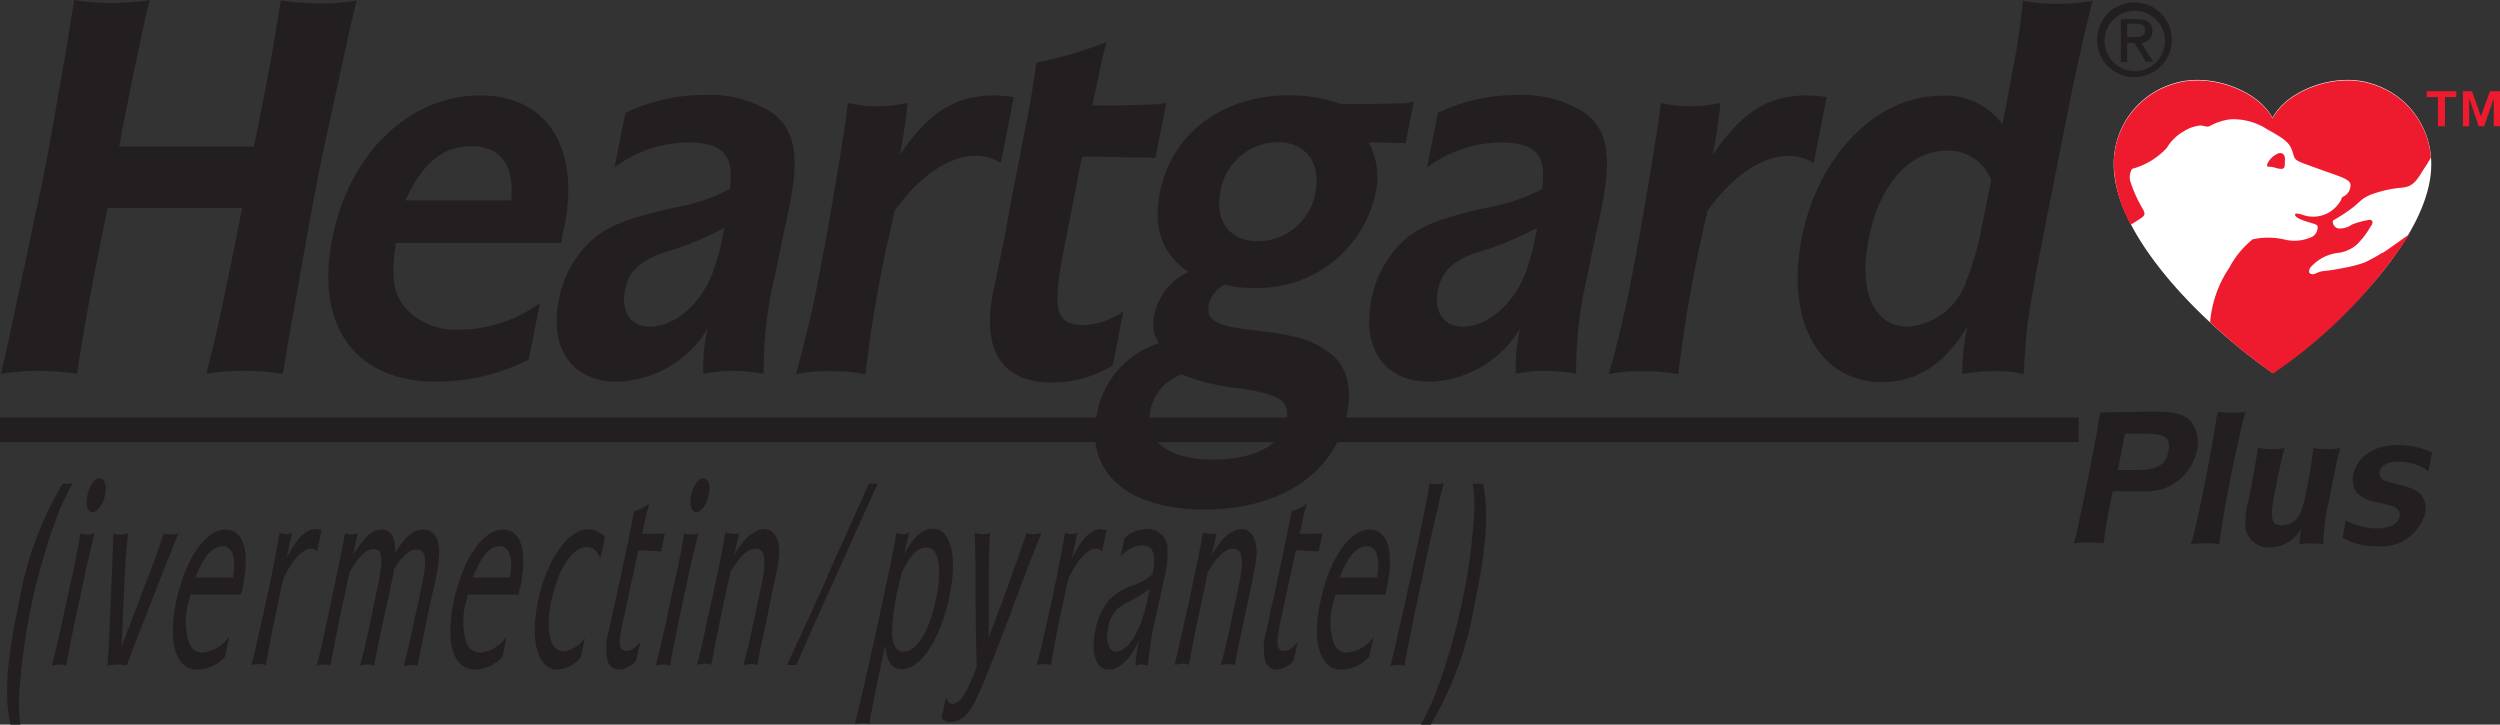 <svg id="heartgard-plus-logo-tag" xmlns="http://www.w3.org/2000/svg" width="167.34" height="48.501" viewBox="0 0 167.34 48.501">
  <rect x="0" y="0" width="167.34" height="48.501" fill="#333333" stroke="none"/>
  <path id="Path_11637" data-name="Path 11637" d="M538.426,273.394h0c-5.215-3.654-10.626-9.455-10.626-13.945a5.594,5.594,0,0,1,4.044-5.439c2.371-.753,5.606.446,6.582,2.315.976-1.869,4.211-3.068,6.582-2.315a5.594,5.594,0,0,1,4.044,5.439c0,4.49-5.411,10.291-10.626,13.945h0" transform="translate(-386.314 -248.432)" fill="#fff"/>
  <rect id="Rectangle_5098" data-name="Rectangle 5098" width="139.143" height="1.646" transform="translate(0 27.946)" fill="#231f20"/>
  <path id="Path_11638" data-name="Path 11638" d="M28.621,244.417h9.008l.2-.92c.753-3.765.948-4.853,1.45-7.865l.167-1a17.653,17.653,0,0,0,2.538.2,13.834,13.834,0,0,0,2.538-.2c-.363,1.478-.474,1.98-.865,3.765l-.725,3.319c-.335,1.534-.7,3.179-1.032,4.909-.335,1.646-.614,3.291-.92,4.964l-.614,3.486c-.418,2.315-.5,2.761-.781,4.546a21.4,21.4,0,0,0-2.566-.2,16.784,16.784,0,0,0-2.566.2c.586-2.343.781-3.179,1.032-4.407l.614-2.928.53-2.65.223-1.116H27.84l-.223,1.116c-.112.586-.279,1.45-.53,2.65-.251,1.311-.446,2.315-.558,2.928-.251,1.506-.418,2.315-.725,4.407a19.524,19.524,0,0,0-2.51-.2,17.583,17.583,0,0,0-2.594.2c.167-.669.307-1.2.363-1.562.112-.418.307-1.395.641-2.984l.753-3.486c.418-2.064.809-3.765,1.088-5.16.307-1.534.586-3.1.865-4.741L25,238.365c.335-2.036.39-2.4.614-3.765a15.191,15.191,0,0,0,2.426.2,15.682,15.682,0,0,0,2.622-.2c-.5,2.008-1.116,5.076-1.869,8.869l-.167.948" transform="translate(-20.644 -234.6)" fill="#231f20"/>
  <path id="Path_11639" data-name="Path 11639" d="M115.094,266.23c1.032-5.3-1.2-8.73-5.662-8.73-4.741,0-8.785,3.9-9.9,9.622-1.143,5.8,1.562,9.538,6.945,9.538a13.663,13.663,0,0,0,6.219-1.478l.753-3.793a9.1,9.1,0,0,1-5.411,1.785,4.456,4.456,0,0,1-3.263-1.116c-1.116-1-1.339-2.12-.976-4.686H114.87a10.385,10.385,0,0,1,.223-1.143m-10.654-1.7c1.143-2.51,2.51-3.626,4.435-3.626,1.9,0,2.873,1.255,2.65,3.626Z" transform="translate(-77.303 -251.113)" fill="#231f20"/>
  <path id="Path_11640" data-name="Path 11640" d="M162.877,260.579c2.371,0,3.124.865,2.789,3.124a12.739,12.739,0,0,1-3.654,1.227c-3.068.7-4.072,1.088-5.271,1.924a7.182,7.182,0,0,0-2.51,4.3c-.641,3.235.92,5.439,3.9,5.439a7.32,7.32,0,0,0,6.052-3.542,12.9,12.9,0,0,0-.279,3.012,10.9,10.9,0,0,1,1.924-.2,12.35,12.35,0,0,1,2.12.2,26.7,26.7,0,0,1,.781-6.666c.084-.418.167-.865.251-1.311l.669-3.1.056-.307c.641-3.291.307-4.964-1.171-6.08a7.654,7.654,0,0,0-4.49-1.2,12.131,12.131,0,0,0-5.355,1.2l-.725,3.654a8.253,8.253,0,0,1,4.909-1.673m1.618,8.813c-.781,2.008-2.51,3.514-4.156,3.514-1.283,0-1.952-1-1.673-2.426.251-1.255.976-1.98,2.622-2.538A21.16,21.16,0,0,0,165.3,266.3,15.058,15.058,0,0,1,164.495,269.393Z" transform="translate(-116.831 -251.041)" fill="#231f20"/>
  <path id="Path_11641" data-name="Path 11641" d="M226.086,257.612l-.865,4.407a3.2,3.2,0,0,0-1.673-.474c-1.785,0-3.765,1.339-5.439,3.681-.335,1.562-.5,2.2-.725,3.319-.558,2.789-.865,4.658-1.227,7.614a12.35,12.35,0,0,0-2.371-.2,10.417,10.417,0,0,0-2.287.2,76.711,76.711,0,0,0,1.729-7.53c.363-1.869.614-3.319,1.171-6.666.307-1.924.39-2.371.586-3.96a8.421,8.421,0,0,0,1.952.223,10.051,10.051,0,0,0,2.036-.223,30.847,30.847,0,0,1-.446,3.124l-.056.335c1.534-2.231,2.817-3.291,4.574-3.765a7.981,7.981,0,0,1,1.729-.2,12.462,12.462,0,0,1,1.311.112" transform="translate(-158.23 -251.113)" fill="#231f20"/>
  <path id="Path_11642" data-name="Path 11642" d="M269.893,248.772l-.725,3.681-.781-.028L266.6,252.4l-1.506-.028h-.837l-1.171,5.968c-.865,4.407-.614,5.3,1.339,5.3a4.961,4.961,0,0,0,2.594-.92l-.7,3.626a7.889,7.889,0,0,1-4.072,1.143c-3.291,0-4.713-2.092-3.96-5.968l.7-3.347.7-3.765.7-3.57c.2-1,.418-2.12.614-3.4l.2-1.367a27.326,27.326,0,0,0,4.686-1.367l-.223.892-.474,2.2-.251,1.143h.92c.781,0,2.287-.028,3.458-.084l.586-.084" transform="translate(-191.829 -241.883)" fill="#231f20"/>
  <path id="Path_11643" data-name="Path 11643" d="M292.982,277.107c2.789.446,3.375.865,3.1,2.2-.307,1.618-2.148,2.566-4.936,2.566-2.984,0-4.574-1.255-4.156-3.291a3.146,3.146,0,0,1,2.092-2.4,13.865,13.865,0,0,0,3.9.92m11.1-19.077-1.255.028-1.506.028h-1.562a10.1,10.1,0,0,0-3.542-.586c-4.407,0-7.837,2.594-8.59,6.47-.474,2.371.084,4.072,1.9,5.355a4.044,4.044,0,0,0-2.259,2.789,2.515,2.515,0,0,0,.279,1.98,6.1,6.1,0,0,0-4.156,4.8c-.753,3.849,2.064,6.331,7.2,6.331s8.785-2.454,9.566-6.443c.363-1.785-.084-3.319-1.255-4.1-1.171-.865-2.315-1.171-5.578-1.534-2.008-.251-2.622-.669-2.426-1.646a2.025,2.025,0,0,1,1.06-1.339,6.333,6.333,0,0,0,1.869.223,8.045,8.045,0,0,0,8.228-6.331,4.959,4.959,0,0,0-.446-3.4h.474c.335,0,.641,0,.976.028h.669l.335.028.558-2.789ZM298.03,264a3.933,3.933,0,0,1-3.849,3.263c-1.869,0-2.9-1.339-2.51-3.347a3.956,3.956,0,0,1,3.821-3.291C297.389,260.652,298.421,261.99,298.03,264Z" transform="translate(-209.982 -251.113)" fill="#231f20"/>
  <path id="Path_11644" data-name="Path 11644" d="M357.877,260.579c2.371,0,3.124.865,2.789,3.124a12.739,12.739,0,0,1-3.654,1.227c-3.068.7-4.072,1.088-5.271,1.924a7.182,7.182,0,0,0-2.51,4.3c-.641,3.235.92,5.439,3.9,5.439a7.32,7.32,0,0,0,6.052-3.542,12.9,12.9,0,0,0-.279,3.012,10.9,10.9,0,0,1,1.924-.2,12.35,12.35,0,0,1,2.12.2,26.7,26.7,0,0,1,.781-6.666c.084-.418.167-.865.251-1.311l.669-3.1.056-.307c.641-3.291.307-4.964-1.171-6.08a7.654,7.654,0,0,0-4.49-1.2,12.131,12.131,0,0,0-5.355,1.2l-.725,3.654a8.372,8.372,0,0,1,4.909-1.673m1.646,8.813c-.781,2.008-2.51,3.514-4.156,3.514-1.283,0-1.952-1-1.673-2.426.251-1.255.976-1.98,2.622-2.538a21.16,21.16,0,0,0,4.016-1.646A17.157,17.157,0,0,1,359.523,269.393Z" transform="translate(-257.446 -251.041)" fill="#231f20"/>
  <path id="Path_11645" data-name="Path 11645" d="M421.186,257.612l-.865,4.407a3.2,3.2,0,0,0-1.673-.474c-1.785,0-3.765,1.339-5.439,3.681-.335,1.562-.5,2.2-.725,3.319-.558,2.789-.865,4.658-1.227,7.614a12.35,12.35,0,0,0-2.371-.2,10.417,10.417,0,0,0-2.287.2,76.711,76.711,0,0,0,1.729-7.53c.363-1.869.614-3.319,1.171-6.666.307-1.924.39-2.371.586-3.96a8.421,8.421,0,0,0,1.952.223,10.051,10.051,0,0,0,2.036-.223,30.835,30.835,0,0,1-.446,3.124l-.056.335c1.534-2.231,2.817-3.291,4.546-3.765a7.981,7.981,0,0,1,1.729-.2,12.346,12.346,0,0,1,1.339.112" transform="translate(-298.917 -251.113)" fill="#231f20"/>
  <path id="Path_11646" data-name="Path 11646" d="M461.518,241.159c-4.3,0-8.228,3.988-9.315,9.538s1.2,9.622,5.383,9.622c2.343,0,4.211-1.2,5.717-3.737a15.488,15.488,0,0,0-.363,3.207,10.979,10.979,0,0,1,2.2-.2,6.925,6.925,0,0,1,1.924.2c.084-1.618.139-2.231.251-3.291.2-1.45.558-3.43,1.283-7.112.474-2.371,1.311-6.666,1.841-9.232.53-2.454.7-3.179,1.227-5.355a13.418,13.418,0,0,1-2.315.2,11.709,11.709,0,0,1-2.343-.2,42.013,42.013,0,0,1-.669,4.574l-.5,2.705-.2,1a4.658,4.658,0,0,0-4.128-1.924m2.761,8.7a20.241,20.241,0,0,1-1.032,3.654,4.481,4.481,0,0,1-3.9,3.1c-2.315,0-3.347-2.343-2.65-5.885.7-3.6,2.733-5.885,5.188-5.885a3.015,3.015,0,0,1,3.012,1.98Z" transform="translate(-331.607 -234.744)" fill="#231f20"/>
  <path id="Path_11647" data-name="Path 11647" d="M519.957,333.456l-.084.53c-.056.418-.167,1.06-.39,2.175-.167.837-.307,1.618-.418,2.2-.084.363-.139.669-.2.92l-.307,1.45c-.167.753-.223,1.032-.363,1.478h.028l.363-.028a5.6,5.6,0,0,1,.669-.028c.279,0,.614.028.948.056h0c0-.056.028-.2.056-.39.112-.892.279-1.813.474-2.705l.084-.39h1.785a5.132,5.132,0,0,0,1.534-.139,3.486,3.486,0,0,0,2.315-2.594,2.38,2.38,0,0,0-.418-1.952c-.446-.474-1.088-.641-2.426-.641l-3.654.056h0m1.673,1.422h1.394c1.339,0,1.7.279,1.506,1.2-.167.892-.753,1.227-2.036,1.227h-1.339Z" transform="translate(-379.392 -305.845)" fill="#231f20"/>
  <path id="Path_11648" data-name="Path 11648" d="M548.113,333.4h0c.167.028.251.056.279.056.139,0,.39.028.669.028s.5-.028.641-.028l.223-.028h.028c-.307,1.116-.669,2.817-1,4.434-.307,1.59-.614,3.291-.753,4.407h-.028a1.054,1.054,0,0,1-.223-.028,3.952,3.952,0,0,0-.641-.028h-.084a3.756,3.756,0,0,0-.614.028,1.62,1.62,0,0,0-.279.028H546.3l.139-.446c.167-.558.474-2.008.865-3.988s.641-3.43.7-3.988l.112-.446h0" transform="translate(-399.655 -305.845)" fill="#231f20"/>
  <path id="Path_11649" data-name="Path 11649" d="M560.215,342.1a6.551,6.551,0,0,0,.92.084A3.337,3.337,0,0,0,562,342.1c-.2.753-.446,1.869-.669,3.068-.335,1.673-.223,2.12.53,2.12a1.377,1.377,0,0,0,1.255-1,7.113,7.113,0,0,0,.39-1.59,24.89,24.89,0,0,0,.418-2.594,4.425,4.425,0,0,0,.809.084,4.67,4.67,0,0,0,1-.084c-.279,1.032-.363,1.45-.725,3.347a15.471,15.471,0,0,0-.418,3.1,4.849,4.849,0,0,0-.809-.056,4.394,4.394,0,0,0-.781.056,7.819,7.819,0,0,1,.112-1l.028-.084a2.408,2.408,0,0,1-2.12,1.283,1.521,1.521,0,0,1-1.618-1.227,5.173,5.173,0,0,1,.223-2.036l.028-.2.028-.167c.279-1.45.418-2.2.53-3.012" transform="translate(-409.08 -312.118)" fill="#231f20"/>
  <path id="Path_11650" data-name="Path 11650" d="M588.7,341.9l-.251,1.255a3.343,3.343,0,0,0-2.036-.641c-.669,0-1.143.251-1.227.7-.056.363.139.558.753.7,1.367.335,1.7.474,2.036.837a1.463,1.463,0,0,1,.251,1.227,3.022,3.022,0,0,1-3.235,2.2,4.485,4.485,0,0,1-2.287-.558l.223-1.171a4.3,4.3,0,0,0,2.2.53c.753,0,1.311-.307,1.394-.809q.126-.544-.753-.753l-.7-.167a2.6,2.6,0,0,1-1.367-.614,1.491,1.491,0,0,1-.279-1.227c.251-1.255,1.394-2.008,3.04-2.008a5.548,5.548,0,0,1,2.231.5" transform="translate(-425.903 -311.614)" fill="#231f20"/>
  <path id="Path_11651" data-name="Path 11651" d="M564.68,271.939c-.084.139-.139.307,0,.307a1.579,1.579,0,0,1,.5.084c.7.2.586-.084.614-.53s-.279-.558-.558-.39a1.388,1.388,0,0,0-.558.53" transform="translate(-412.848 -261.09)" fill="#ed1b2d"/>
  <path id="Path_11652" data-name="Path 11652" d="M545.761,265.434a11.61,11.61,0,0,1-1.171.641,8.251,8.251,0,0,1-1.255.335,15.616,15.616,0,0,1-1.59.251c-.279.056-.53.223-.641.2s-.335-.028-.167-.418a2.917,2.917,0,0,1,1.785-1,2.381,2.381,0,0,0,1.339-.558,5.523,5.523,0,0,0,.92-1.2c.251-.307.139-.53-.167-.446a4.932,4.932,0,0,0-1.088.307,1.351,1.351,0,0,1-.753.251.451.451,0,0,1-.5-.53,12.4,12.4,0,0,0,1.171-.753c.7-.5.7-.781,1.673-1.088a7.724,7.724,0,0,1,1.813-.363c.837-.084,1.032-.669,1.562-1.45.112-.167.223-.363.335-.558a5.564,5.564,0,0,0-4.016-4.937c-2.371-.753-5.606.446-6.582,2.315-.976-1.869-4.211-3.068-6.582-2.315a5.594,5.594,0,0,0-4.044,5.439,8.8,8.8,0,0,0,1.143,3.988c.251-.167.5-.307.725-.474.2-.139.251-.251.084-.558a9.131,9.131,0,0,1-.837-1.841,1.05,1.05,0,0,1,.112-.865,4.892,4.892,0,0,0,2.315-1.395,3.1,3.1,0,0,1,1.143-1.116,2.457,2.457,0,0,1,1.116-.39c.223,0,.363.112.586.056a3.778,3.778,0,0,1,1.45-.474,4.174,4.174,0,0,1,2.426.669c1,.558,1.478.837,1.673,1.422s.084.614.92.92,1.311.474,1.869.669c.53.2,1.06.363,1.116.669a.836.836,0,0,1-.5.837c-.139.084-.084.2-.167.279a2.141,2.141,0,0,1-.892.837,2.1,2.1,0,0,1-1.673.084c-.167-.056-.418-.112-.474-.028-.028.084.056.251.641.446s.837.223.865.363a.726.726,0,0,1-.363.7,2.8,2.8,0,0,1-1.785.2,4.813,4.813,0,0,0-2.2-.028,6.055,6.055,0,0,0-1.562,1.9,7.614,7.614,0,0,0-1.283,3.654,39.781,39.781,0,0,0,4.211,3.43,33.052,33.052,0,0,0,9.148-9.343c-.641.446-1.311.948-1.841,1.283" transform="translate(-386.314 -248.505)" fill="#ed1b2d"/>
  <path id="Path_11653" data-name="Path 11653" d="M525.808,237.515v-.892h.586c.307,0,.614.056.614.418,0,.446-.335.474-.7.474h-.5m0,.39h.5l.753,1.255h.5l-.809-1.255a.757.757,0,0,0,.753-.781c0-.558-.335-.809-1.032-.809H525.39v2.873h.418Zm.53,2.287a2.5,2.5,0,1,0-2.538-2.51A2.482,2.482,0,0,0,526.338,240.192ZM524.3,237.71a2.023,2.023,0,1,1,2.036,2.092A2.042,2.042,0,0,1,524.3,237.71Z" transform="translate(-383.43 -235.033)" fill="#231f20"/>
  <path id="Path_11654" data-name="Path 11654" d="M603.653,256.89H602.9v-.39h1.98v.39h-.753v1.952h-.474V256.89m1.618-.39h.669l.586,1.673.614-1.673h.669v2.343h-.418v-1.869l-.641,1.869h-.363l-.641-1.869v1.869h-.418V256.5Z" transform="translate(-440.469 -250.392)" fill="#ed1b2d"/>
  <path id="Path_11655" data-name="Path 11655" d="M25.913,350.7h.669a14.888,14.888,0,0,0-.92,1.9,41.951,41.951,0,0,0-2.65,12.3,11.238,11.238,0,0,0,.084,1.924h-.669c-.418-1.924-.251-4.407.558-8.088a23.418,23.418,0,0,1,2.928-8.032" transform="translate(-21.73 -318.32)" fill="#231f20"/>
  <path id="Path_11656" data-name="Path 11656" d="M36.107,349.4c.335,0,.5.5.363,1.116-.139.641-.5,1.143-.837,1.143s-.474-.5-.335-1.143c.112-.614.474-1.116.809-1.116m-1.283,3.681a1.193,1.193,0,0,0,.474.084,1.882,1.882,0,0,0,.474-.084c-.279,1.143-.614,2.538-1,4.434-.418,1.9-.7,3.291-.892,4.435a.9.9,0,0,0-.446-.084,2.252,2.252,0,0,0-.53.084c.335-1.227.586-2.426,1.032-4.518C34.406,355.4,34.629,354.281,34.824,353.081Z" transform="translate(-29.442 -317.382)" fill="#231f20"/>
  <path id="Path_11657" data-name="Path 11657" d="M47.248,370.158l1.98-5.188c.2-.5.558-1.534.837-2.371a1.465,1.465,0,0,0,.976,0l-.335.837-.669,1.7-.892,2.259-.809,2.092c-.307.753-.418,1.088-.753,1.98a1.7,1.7,0,0,0-.614-.084,3.349,3.349,0,0,0-.669.084c.056-.892.084-1.255.112-1.98L46.5,367.4c.112-2.343.112-2.677.167-3.96l.028-.837a1.387,1.387,0,0,0,.446.084,2.061,2.061,0,0,0,.53-.084c-.084.865-.167,1.869-.2,2.371l-.223,5.188" transform="translate(-39.104 -326.901)" fill="#231f20"/>
  <path id="Path_11658" data-name="Path 11658" d="M66.641,365.632c.53-2.454.084-3.932-1.143-3.932-1.339,0-2.677,1.952-3.291,4.8-.586,2.761-.028,4.574,1.422,4.574a2.565,2.565,0,0,0,1.841-.865l.279-1.367a2.345,2.345,0,0,1-1.757,1.088.941.941,0,0,1-.948-.725,4.7,4.7,0,0,1,.056-2.873l.056-.279H66.53a2.378,2.378,0,0,0,.112-.418m-3.152-.725c.558-1.422,1.143-2.092,1.813-2.092s.92.781.7,2.092Z" transform="translate(-50.409 -326.252)" fill="#231f20"/>
  <path id="Path_11659" data-name="Path 11659" d="M85.513,361.656l-.307,1.45a.491.491,0,0,0-.418-.2c-.558,0-1.255.781-1.841,2.008-.2.892-.279,1.227-.39,1.813-.307,1.395-.5,2.4-.781,3.988a.9.9,0,0,0-.474-.084,1.716,1.716,0,0,0-.5.084c.251-.976.53-2.175,1.032-4.462.363-1.673.7-3.43.865-4.407a1.4,1.4,0,0,0,.39.084,1.377,1.377,0,0,0,.418-.084c-.056.39-.167.865-.307,1.534l-.028.139c.558-1.06.976-1.59,1.478-1.813a1.021,1.021,0,0,1,.5-.112c.139.028.2.028.363.056" transform="translate(-63.982 -326.18)" fill="#231f20"/>
  <path id="Path_11660" data-name="Path 11660" d="M99.261,361.951l-.335,1.45c.809-1.255,1.283-1.7,1.924-1.7s.948.53.892,1.59c.725-1.171,1.227-1.59,1.924-1.59.669,0,1.088.614,1.032,1.673a11.2,11.2,0,0,1-.363,2.231l-.084.39q-.293,1.3-.418,1.924c-.251,1.227-.363,1.757-.586,2.928a.971.971,0,0,0-.418-.084,2.937,2.937,0,0,0-.5.084l.167-.669c.251-1.116.446-1.952.586-2.65l.084-.335.335-1.562c.418-1.98.335-2.594-.335-2.594-.446,0-.892.39-1.478,1.283l-.139.753c-.112.558-.279,1.339-.5,2.287-.39,1.841-.474,2.2-.7,3.458a.9.9,0,0,0-.446-.084,2.063,2.063,0,0,0-.5.084c.251-.92.418-1.646.725-3.124.028-.167.084-.335.112-.53l.335-1.618c.418-1.952.335-2.538-.279-2.538-.474,0-1,.5-1.59,1.534-.139.641-.2.892-.279,1.283-.307,1.45-.725,3.4-.865,4.267-.028.167-.084.39-.139.725a.664.664,0,0,0-.39-.084,1.752,1.752,0,0,0-.53.084c.223-.892.279-1.143.558-2.371l.474-2.231.056-.279c.418-1.952.614-2.984.809-3.988a.984.984,0,0,0,.39.084,2.824,2.824,0,0,0,.474-.084" transform="translate(-75.304 -326.252)" fill="#231f20"/>
  <path id="Path_11661" data-name="Path 11661" d="M133.241,365.632c.53-2.454.084-3.932-1.143-3.932-1.339,0-2.677,1.952-3.291,4.8-.586,2.761-.028,4.574,1.422,4.574a2.565,2.565,0,0,0,1.841-.865l.279-1.367a2.39,2.39,0,0,1-1.757,1.088.941.941,0,0,1-.948-.725,4.7,4.7,0,0,1,.056-2.873l.056-.279h3.4a2.675,2.675,0,0,1,.084-.418m-3.152-.725c.558-1.422,1.116-2.092,1.785-2.092s.92.781.7,2.092Z" transform="translate(-98.435 -326.252)" fill="#231f20"/>
  <path id="Path_11662" data-name="Path 11662" d="M153.551,362.13l-.307,1.45c-.223-.558-.5-.781-.92-.781-.948,0-1.9,1.45-2.343,3.486-.446,2.092-.139,3.486.809,3.486a1.964,1.964,0,0,0,1.422-.92l-.279,1.311a2.143,2.143,0,0,1-1.562.837c-1.339,0-1.869-1.952-1.283-4.685.586-2.705,2.008-4.713,3.347-4.713a1.615,1.615,0,0,1,1.116.53" transform="translate(-113.055 -326.18)" fill="#231f20"/>
  <path id="Path_11663" data-name="Path 11663" d="M169.928,357.48l-.251,1.2h-.223l-.5-.028-.474-.028h-.335l-.809,3.737-.2.92c-.363,1.618-.307,2.064.223,2.064.279,0,.5-.139.92-.586L168,365.987a1.614,1.614,0,0,1-1.143.614.794.794,0,0,1-.781-.641,4.06,4.06,0,0,1,.112-2.036c.084-.39.2-.948.363-1.673.139-.641.39-1.785.641-2.956.335-1.562.446-2.12.669-3.291a3.074,3.074,0,0,0,1-.5c-.139.586-.2.781-.335,1.45l-.139.558h.809l.558-.028h.167" transform="translate(-125.416 -321.781)" fill="#231f20"/>
  <path id="Path_11664" data-name="Path 11664" d="M181.007,349.4c.335,0,.5.5.363,1.116-.139.641-.5,1.143-.837,1.143s-.474-.5-.335-1.143c.112-.614.474-1.116.809-1.116m-1.283,3.681a1.193,1.193,0,0,0,.474.084,1.883,1.883,0,0,0,.474-.084c-.279,1.143-.614,2.538-1,4.434-.418,1.9-.7,3.291-.892,4.435a.9.9,0,0,0-.446-.084,2.252,2.252,0,0,0-.53.084c.335-1.227.614-2.426,1.032-4.518C179.306,355.4,179.529,354.281,179.724,353.081Z" transform="translate(-133.929 -317.382)" fill="#231f20"/>
  <path id="Path_11665" data-name="Path 11665" d="M190.617,361.879l-.335,1.45c.614-.976.892-1.283,1.367-1.534a1.213,1.213,0,0,1,.641-.2c.641,0,1.06.669,1,1.673a9.117,9.117,0,0,1-.2,1.339c-.028.223-.167.753-.335,1.59l-.418,2.036c-.2.92-.335,1.506-.363,1.729-.028.167-.084.418-.139.753a1.15,1.15,0,0,0-.446-.084,2.57,2.57,0,0,0-.5.084c.279-1,.418-1.646.781-3.319l.056-.279.335-1.562c.418-1.924.307-2.65-.363-2.65-.5,0-1.06.53-1.673,1.562l-.112.558-.139.669c-.307,1.367-.641,2.984-.865,4.183-.028.2-.084.446-.167.809a.91.91,0,0,0-.418-.084,2.933,2.933,0,0,0-.363.056l-.167.028c.223-.837.279-1.06.53-2.259.335-1.562.474-2.064.586-2.677.39-1.841.614-2.873.781-3.932a1.533,1.533,0,0,0,.446.084.916.916,0,0,0,.474-.028" transform="translate(-141.14 -326.18)" fill="#231f20"/>
  <path id="Path_11666" data-name="Path 11666" d="M214.866,350.7h.614l-.167.335-1.143,2.51-1.478,3.291c-1.45,3.207-1.646,3.626-2.51,5.634l-.167.363H209.4l.167-.39c.307-.641.725-1.562,1.283-2.761.586-1.283,1.06-2.315,1.367-3.068l1.45-3.235c.781-1.7.837-1.869,1.2-2.677" transform="translate(-156.716 -318.32)" fill="#231f20"/>
  <path id="Path_11667" data-name="Path 11667" d="M228.879,361.863a1.551,1.551,0,0,1-.418-.084c-.139.892-.223,1.255-.363,1.98-.139.641-.335,1.618-.865,4.044-.251,1.2-.474,2.148-.614,2.817l-.446,1.924-.335,1.422-.139.614a2.452,2.452,0,0,1,.558-.084.984.984,0,0,1,.39.084c.279-1.45.586-3.068.92-4.518.028-.167.084-.446.167-.753.084,1.116.446,1.59,1.116,1.59,1.255,0,2.538-1.98,3.152-4.769.586-2.705.139-4.63-1.088-4.63-.669,0-1.2.446-1.924,1.673l.335-1.422a.9.9,0,0,1-.446.112m1.59.892c.865,0,1.088,1.367.641,3.542-.446,2.064-1.283,3.43-2.148,3.43-.5,0-.753-.446-.781-1.255a14.8,14.8,0,0,1,.558-3.6l.084-.418C229.381,363.285,229.883,362.755,230.469,362.755Z" transform="translate(-168.47 -326.108)" fill="#231f20"/>
  <path id="Path_11668" data-name="Path 11668" d="M249.652,369.5l1.116-2.984.307-.865.446-1.227c.223-.614.335-.976.669-1.924a1.417,1.417,0,0,0,.474.084,2.254,2.254,0,0,0,.53-.084c-.418,1-.53,1.311-1.06,2.65-.5,1.339-.837,2.2-.976,2.622l-.92,2.4c-.892,2.287-1.088,2.761-1.45,3.486a3.783,3.783,0,0,1-.558.892,1.525,1.525,0,0,1-1.116.614.7.7,0,0,1-.614-.279l.279-1.339c.167.279.251.39.446.39.5,0,.948-.7,1.618-2.454-.028-.976-.028-1.283-.056-2.594,0-1.032-.028-1.785-.028-2.343v-2.036l-.028-1.422-.028-.586a2.252,2.252,0,0,0,.53.084,2.062,2.062,0,0,0,.5-.084c-.056.865-.084,2.259-.084,3.124V369.5" transform="translate(-183.469 -326.829)" fill="#231f20"/>
  <path id="Path_11669" data-name="Path 11669" d="M273.986,361.656l-.307,1.45a.491.491,0,0,0-.418-.2c-.558,0-1.255.781-1.841,2.008-.2.892-.279,1.227-.39,1.813-.307,1.395-.5,2.4-.781,3.988a.85.85,0,0,0-.446-.084,1.716,1.716,0,0,0-.5.084c.251-.976.53-2.175,1.032-4.462.363-1.673.7-3.43.865-4.407a1.4,1.4,0,0,0,.39.084,1.377,1.377,0,0,0,.418-.084c-.056.39-.167.865-.307,1.534l-.028.139c.558-1.06.976-1.59,1.478-1.813a.955.955,0,0,1,.5-.112c.112.028.167.028.335.056" transform="translate(-199.91 -326.18)" fill="#231f20"/>
  <path id="Path_11670" data-name="Path 11670" d="M286.177,362.688c.781,0,1,.558.725,1.924a3.664,3.664,0,0,1-1.227.725,3.825,3.825,0,0,0-1.673,1,4.344,4.344,0,0,0-.92,2.008c-.335,1.562.028,2.65.892,2.65.753,0,1.478-.725,2.064-2.036a8.726,8.726,0,0,0-.279,1.785.972.972,0,0,1,.418-.084,2.075,2.075,0,0,1,.418.084,21.938,21.938,0,0,1,.53-3.291c.056-.251.112-.53.167-.781l.335-1.506.028-.139a7.4,7.4,0,0,0,.251-2.064,1.324,1.324,0,0,0-1.395-1.367,2.229,2.229,0,0,0-1.478.586l-.279,1.311a1.948,1.948,0,0,1,1.422-.809m.474,3.235a14.992,14.992,0,0,1-.418,1.618c-.418,1.367-1.143,2.259-1.757,2.259-.5,0-.725-.669-.53-1.618a2.083,2.083,0,0,1,1.171-1.618l.641-.335a5.672,5.672,0,0,0,.948-.641Z" transform="translate(-209.758 -326.18)" fill="#231f20"/>
  <path id="Path_11671" data-name="Path 11671" d="M305.217,361.879l-.335,1.45c.614-.976.892-1.283,1.367-1.534a1.213,1.213,0,0,1,.641-.2c.641,0,1.032.669,1,1.673a9.121,9.121,0,0,1-.2,1.339q-.042.335-.335,1.59l-.418,2.036c-.2.92-.335,1.506-.363,1.729-.028.167-.084.418-.139.753a1.15,1.15,0,0,0-.446-.084,2.569,2.569,0,0,0-.5.084c.279-1,.418-1.646.781-3.319l.056-.279.335-1.562c.418-1.924.307-2.65-.363-2.65-.5,0-1.06.53-1.673,1.562l-.112.558-.139.669c-.307,1.367-.641,2.984-.865,4.183-.028.2-.084.446-.167.809a.91.91,0,0,0-.418-.084,2.935,2.935,0,0,0-.363.056l-.167.028c.223-.837.251-1.06.53-2.259.335-1.562.474-2.064.586-2.677.39-1.841.614-2.873.781-3.932a1.533,1.533,0,0,0,.446.084.916.916,0,0,0,.474-.028" transform="translate(-223.778 -326.18)" fill="#231f20"/>
  <path id="Path_11672" data-name="Path 11672" d="M327.728,357.48l-.251,1.2h-.223l-.5-.028-.474-.028h-.335l-.809,3.737-.2.92c-.335,1.618-.307,2.064.223,2.064.279,0,.5-.139.92-.586l-.279,1.227a1.614,1.614,0,0,1-1.143.614.794.794,0,0,1-.781-.641,4.06,4.06,0,0,1,.112-2.036c.084-.39.2-.948.363-1.673.139-.641.39-1.785.641-2.956.335-1.562.446-2.12.669-3.291a3.074,3.074,0,0,0,1-.5c-.139.586-.2.781-.335,1.45l-.139.558H327l.53-.028h.2" transform="translate(-239.206 -321.781)" fill="#231f20"/>
  <path id="Path_11673" data-name="Path 11673" d="M341.241,365.632c.53-2.454.084-3.932-1.143-3.932-1.339,0-2.677,1.952-3.291,4.8-.586,2.761-.028,4.574,1.422,4.574a2.565,2.565,0,0,0,1.841-.865l.307-1.367a2.39,2.39,0,0,1-1.757,1.088.941.941,0,0,1-.948-.725,4.555,4.555,0,0,1,.084-2.873l.056-.279h3.375a1.359,1.359,0,0,1,.056-.418m-3.152-.725c.558-1.422,1.143-2.092,1.813-2.092s.92.781.7,2.092Z" transform="translate(-248.424 -326.252)" fill="#231f20"/>
  <path id="Path_11674" data-name="Path 11674" d="M356.822,350.5h0l.139.056a2.022,2.022,0,0,0,.669,0l.139-.056h0v.028c-.307,1.2-.865,3.6-1.395,6.108s-1,4.741-1.227,6.108v.028h0a.931.931,0,0,0-.418-.084,1.406,1.406,0,0,0-.53.084v-.028l.139-.558c.112-.474.251-1.06.7-3.068.223-.948.39-1.785.558-2.51.251-1.171.641-3.04.892-4.267.112-.558.2-.976.251-1.283l.084-.558h0" transform="translate(-261.131 -318.176)" fill="#231f20"/>
  <path id="Path_11675" data-name="Path 11675" d="M362.169,366.82H361.5a17.346,17.346,0,0,0,.92-1.924,40.174,40.174,0,0,0,1.813-6.164,38.362,38.362,0,0,0,.837-6.136,10.446,10.446,0,0,0-.084-1.9h.669c.418,1.9.223,4.379-.558,8.06a23.473,23.473,0,0,1-2.928,8.06" transform="translate(-266.395 -318.32)" fill="#231f20"/>
</svg>
